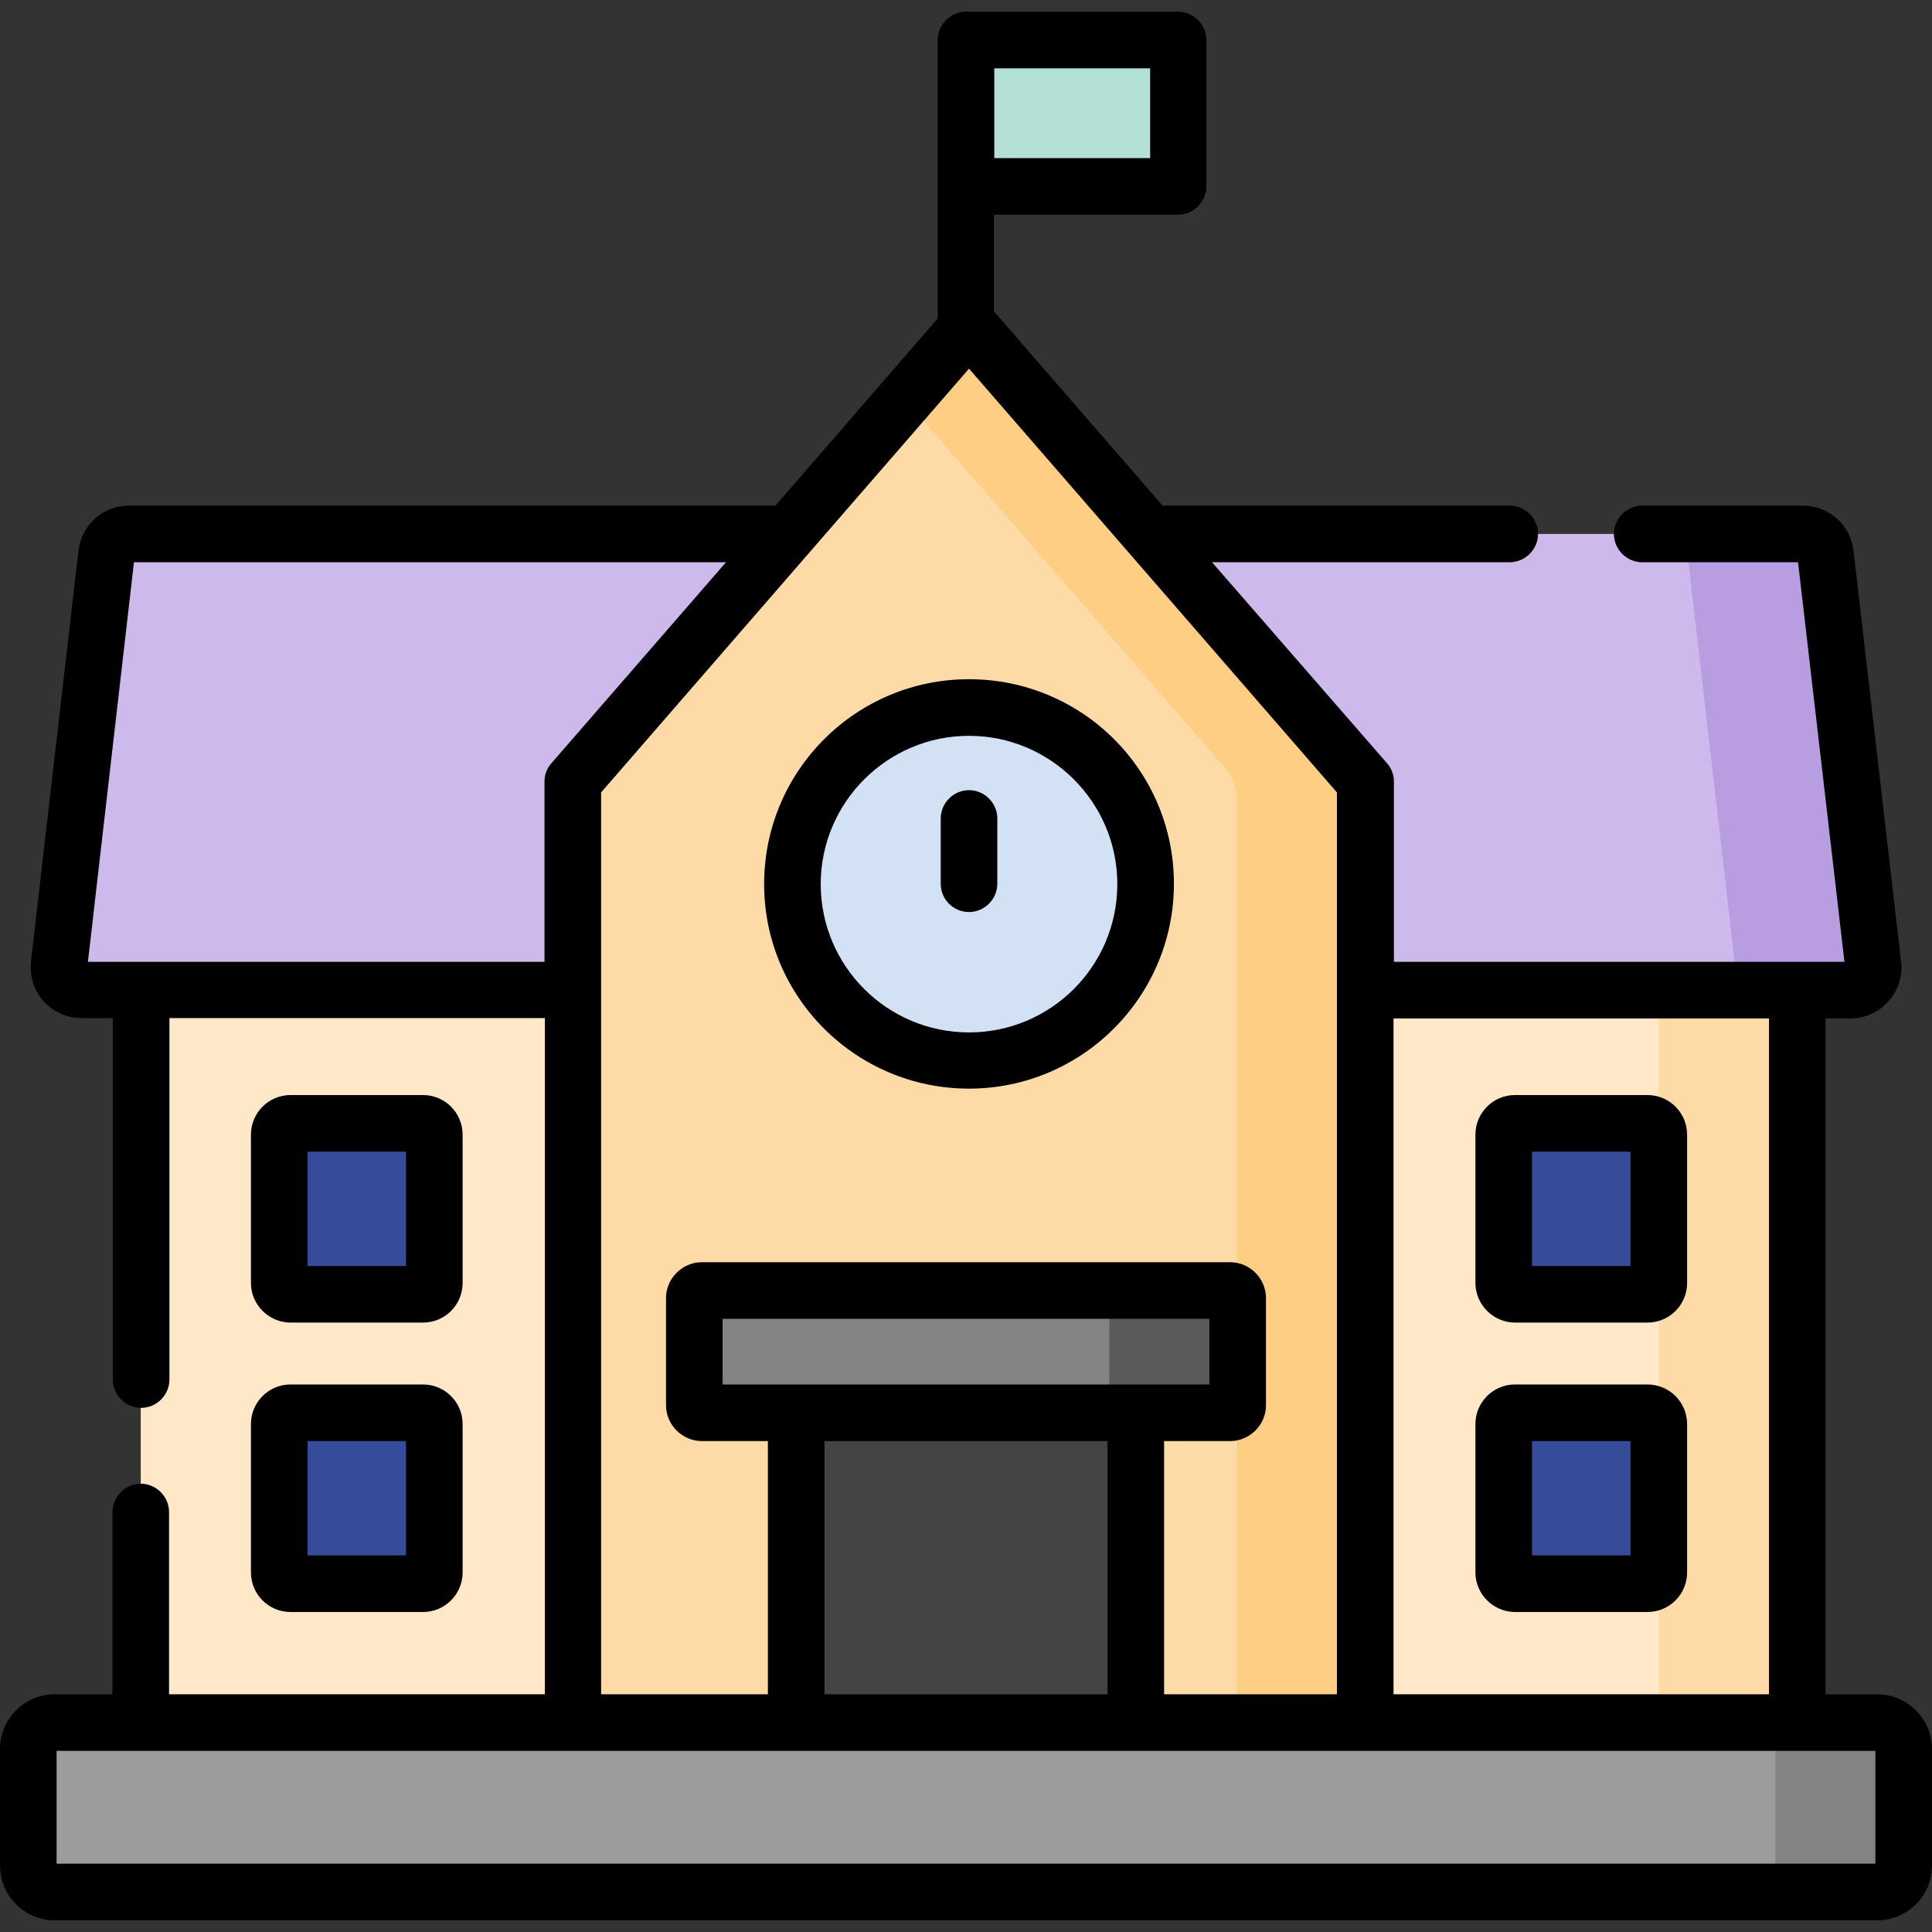 <?xml version="1.0" encoding="UTF-8"?> <!-- Generator: Adobe Illustrator 24.1.3, SVG Export Plug-In . SVG Version: 6.00 Build 0) --> <svg xmlns="http://www.w3.org/2000/svg" xmlns:xlink="http://www.w3.org/1999/xlink" version="1.1" id="Capa_1" x="0px" y="0px" viewBox="0 0 512 512" style="enable-background:new 0 0 512 512;" xml:space="preserve"><rect x="0" y="0" width="512" height="512" fill="#333333" stroke="none"/> <style type="text/css"> .st0{fill:#B4E1D7;} .st1{fill:#FEE8C7;} .st2{fill:#9C9C9C;} .st3{fill:#838383;} .st4{fill:#FEDBA6;} .st5{fill:#D3E1F5;} .st6{fill:#374B9B;} .st7{fill:#444444;} .st8{fill:#CDB9EB;} .st9{fill:#B89DE0;} .st10{fill:#FECE85;} .st11{fill:#5A5A5A;} </style> <g> <g> <path class="st0" d="M256,10.6h56.3v38.8H256V10.6z"></path> <path class="st1" d="M361.8,262.4h114.5v194.2H361.8V262.4z"></path> <path class="st1" d="M37.3,262.4h114.5v194.2H37.3L37.3,262.4z"></path> <path class="st2" d="M501.7,494.4v-30.9c0-3.9-3.1-7-7-7H14.5c-3.9,0-7,3.1-7,7v30.9c0,3.9,3.1,7,7,7h480.2 C498.5,501.4,501.7,498.3,501.7,494.4z"></path> <path class="st3" d="M497.5,456.5h-34c3.9,0,7,3.1,7,7v30.9c0,3.9-3.1,7-7,7h34c3.9,0,7-3.1,7-7v-30.9 C504.5,459.7,501.4,456.5,497.5,456.5z"></path> <path class="st4" d="M250.8,93.2l-96,110.6c-1.9,2.2-2.9,5-2.9,7.9v244.9h210V211.7c0-2.9-1-5.7-2.9-7.9l-96-110.6 C259.7,89.5,254,89.5,250.8,93.2L250.8,93.2z"></path> <circle class="st5" cx="256.8" cy="234.2" r="46.8"></circle> <g> <path class="st6" d="M436.6,343h-35.1c-1.7,0-3-1.3-3-3v-39.3c0-1.7,1.3-3,3-3h35.1c1.7,0,3,1.3,3,3V340 C439.6,341.6,438.3,343,436.6,343z"></path> <path class="st6" d="M436.6,419.7h-35.1c-1.7,0-3-1.3-3-3v-39.3c0-1.7,1.3-3,3-3h35.1c1.7,0,3,1.3,3,3v39.3 C439.6,418.4,438.3,419.7,436.6,419.7z"></path> <path class="st6" d="M112.1,343H77c-1.7,0-3-1.3-3-3v-39.3c0-1.7,1.3-3,3-3h35.1c1.7,0,3,1.3,3,3V340 C115.1,341.6,113.8,343,112.1,343z"></path> <path class="st6" d="M112.1,419.7H77c-1.7,0-3-1.3-3-3v-39.3c0-1.7,1.3-3,3-3h35.1c1.7,0,3,1.3,3,3v39.3 C115.1,418.4,113.8,419.7,112.1,419.7z"></path> </g> <path class="st7" d="M211,374.4h90v82.1h-90V374.4z"></path> <path class="st3" d="M326,374.4H186c-1.1,0-2-0.9-2-2V344c0-1.1,0.9-2,2-2h140c1.1,0,2,0.9,2,2v28.4 C328,373.5,327.1,374.4,326,374.4z"></path> <path class="st8" d="M151.8,207.2l57-65.7H34.2c-3,0-5.6,2.3-6,5.3L15.6,255.7c-0.4,3.6,2.4,6.7,6,6.7h130.3V207.2z"></path> <path class="st8" d="M496.4,255.7l-12.6-108.9c-0.4-3-2.9-5.3-6-5.3h-173l57,65.7v55.2h128.6C494,262.4,496.8,259.2,496.4,255.7z"></path> <path class="st9" d="M496.4,255.7l-12.6-108.9c-0.4-3-2.9-5.3-6-5.3h-36.6c3,0,5.6,2.3,6,5.3l12.6,108.9c0.4,3.6-2.4,6.7-6,6.7 h36.6C494,262.4,496.8,259.2,496.4,255.7z"></path> <path class="st4" d="M439.6,262.4h36.7v194.2h-36.7V262.4z"></path> <path class="st10" d="M358.9,203.8l-96-110.6c-3.2-3.7-8.9-3.7-12.1,0l-11,12.6l85.1,98c1.9,2.2,2.9,5,2.9,7.9v244.9h34V211.7 C361.8,208.8,360.8,206,358.9,203.8z"></path> <path class="st11" d="M326,342h-34c1.1,0,2,0.9,2,2v28.4c0,1.1-0.9,2-2,2h34c1.1,0,2-0.9,2-2V344C328,342.9,327.1,342,326,342z"></path> </g> <g> <path d="M497.5,449h-13.7V269.9h6.6c7.4,0,13.5-6.1,13.5-13.5c0-0.5,0-1-0.1-1.6l-12.6-108.9c-0.8-6.8-6.6-11.9-13.4-11.9h-42.6 c-4.1,0-7.5,3.4-7.5,7.5s3.4,7.5,7.5,7.5h41.3l12.3,105.9c-5,0-114.3,0-119.4,0v-47.7c0-0.5,0-0.9-0.1-1.3 c-0.2-1.3-0.8-2.6-1.7-3.6L321.2,149h78.9c4.1,0,7.5-3.4,7.5-7.5s-3.4-7.5-7.5-7.5h-92l-44.7-51.5V56.9h48.8 c4.1,0,7.5-3.4,7.5-7.5V10.6c0-4.1-3.4-7.5-7.5-7.5H256c-4.1,0-7.5,3.4-7.5,7.5v73.8l-43,49.6H34.2c-6.9,0-12.6,5.1-13.4,11.9 L8.2,254.8c-0.4,3.8,0.8,7.7,3.3,10.5s6.2,4.5,10.1,4.5h8.3v95.8c0,4.1,3.4,7.5,7.5,7.5s7.5-3.4,7.5-7.5v-95.8h99.5V449H44.8 v-48.3c0-4.1-3.4-7.5-7.5-7.5s-7.5,3.4-7.5,7.5V449H14.5c-8,0-14.5,6.5-14.5,14.5v30.9c0,8,6.5,14.5,14.5,14.5h483 c8,0,14.5-6.5,14.5-14.5v-30.9C512,455.6,505.5,449,497.5,449L497.5,449z M468.8,269.9V449h-99.5V269.9H468.8z M263.5,18.1h41.3 v23.8h-41.3V19.4V18.1z M23.3,254.9L35.5,149h156.9l-46.3,53.3c-0.9,1-1.5,2.3-1.7,3.6c-0.1,0.4-0.1,0.9-0.1,1.3v47.7 C138.9,254.9,33.7,254.9,23.3,254.9L23.3,254.9z M159.3,210l97.5-112.3L354.3,210V449h-45.8v-67.1H326c5.2,0,9.5-4.3,9.5-9.5V344 c0-5.2-4.3-9.5-9.5-9.5H186c-5.2,0-9.5,4.3-9.5,9.5v28.4c0,5.2,4.3,9.5,9.5,9.5h17.5V449h-44.2C159.3,444.2,159.3,215.2,159.3,210 L159.3,210z M191.5,366.9v-17.4h129v17.4C306.1,366.9,206.2,366.9,191.5,366.9z M218.5,381.9h75V449h-75V381.9z M497,493.9H15V464 h482V493.9z"></path> <path d="M256.8,288.5c29.9,0,54.3-24.3,54.3-54.3S286.8,180,256.8,180s-54.3,24.3-54.3,54.3S226.9,288.5,256.8,288.5z M256.8,195 c21.6,0,39.3,17.6,39.3,39.3s-17.6,39.3-39.3,39.3s-39.3-17.6-39.3-39.3S235.2,195,256.8,195z"></path> <path d="M401.5,350.5h35.1c5.8,0,10.5-4.7,10.5-10.5v-39.3c0-5.8-4.7-10.5-10.5-10.5h-35.1c-5.8,0-10.5,4.7-10.5,10.5V340 C391,345.8,395.8,350.5,401.5,350.5z M406,305.2h26.1v30.3H406V305.2z"></path> <path d="M401.5,427.2h35.1c5.8,0,10.5-4.7,10.5-10.5v-39.3c0-5.8-4.7-10.5-10.5-10.5h-35.1c-5.8,0-10.5,4.7-10.5,10.5v39.3 C391,422.5,395.8,427.2,401.5,427.2z M406,381.9h26.1v30.3H406V381.9z"></path> <path d="M77,350.5h35.1c5.8,0,10.5-4.7,10.5-10.5v-39.3c0-5.8-4.7-10.5-10.5-10.5H77c-5.8,0-10.5,4.7-10.5,10.5V340 C66.5,345.8,71.3,350.5,77,350.5z M81.5,305.2h26.1v30.3H81.5V305.2z"></path> <path d="M66.5,416.7c0,5.8,4.7,10.5,10.5,10.5h35.1c5.8,0,10.5-4.7,10.5-10.5v-39.3c0-5.8-4.7-10.5-10.5-10.5H77 c-5.8,0-10.5,4.7-10.5,10.5V416.7z M81.5,381.9h26.1v30.3H81.5V381.9z"></path> <path d="M256.8,241.7c4.1,0,7.5-3.4,7.5-7.5v-17.3c0-4.1-3.4-7.5-7.5-7.5s-7.5,3.4-7.5,7.5v17.3 C249.3,238.4,252.7,241.7,256.8,241.7z"></path> </g> </g> </svg> 